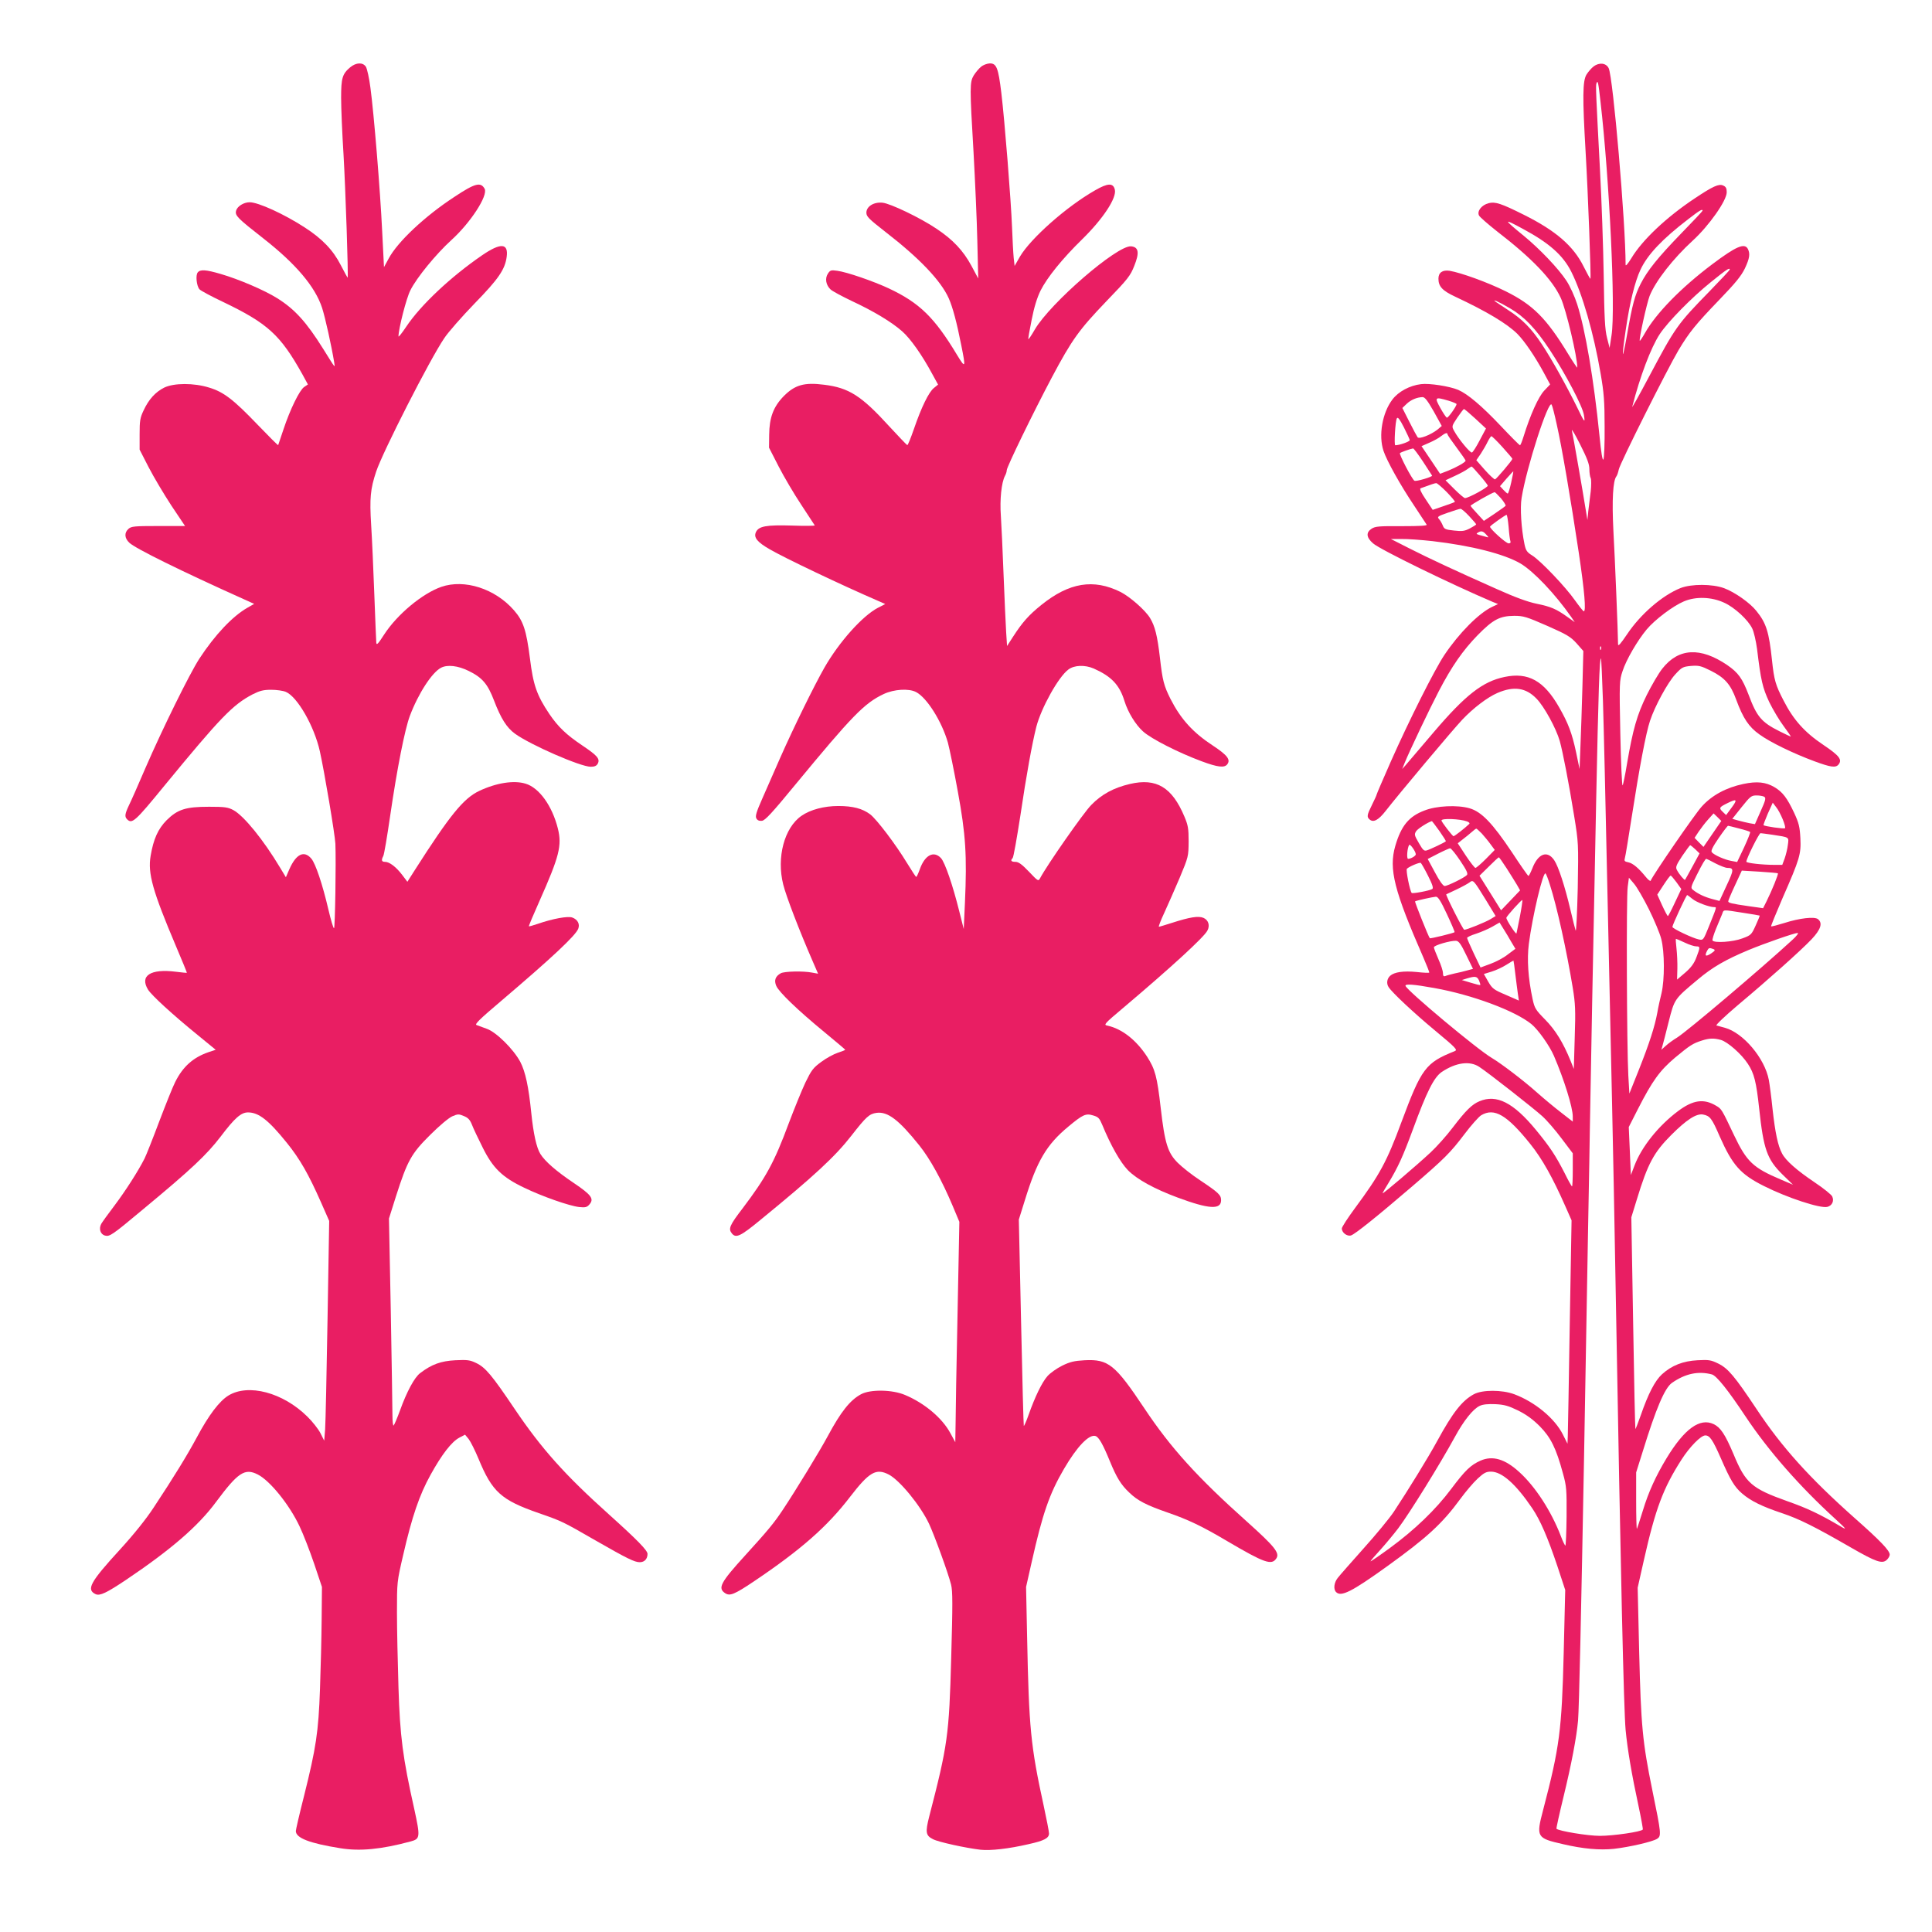 <?xml version="1.0" standalone="no"?>
<!DOCTYPE svg PUBLIC "-//W3C//DTD SVG 20010904//EN"
 "http://www.w3.org/TR/2001/REC-SVG-20010904/DTD/svg10.dtd">
<svg version="1.0" xmlns="http://www.w3.org/2000/svg"
 width="1280pt" height="1280pt" viewBox="0 0 1280 1280"
 preserveAspectRatio="xMidYMid meet">
<g transform="translate(0,1280) scale(0.1,-0.1)"
fill="#e91e63" stroke="none">
<path d="M2320 12354 c-52 -44 -60 -71 -60 -202 0 -66 7 -236 16 -377 13 -222
33 -815 27 -815 -1 0 -21 37 -45 83 -51 100 -123 175 -239 250 -137 89 -308
167 -365 167 -39 0 -83 -27 -90 -57 -8 -31 10 -49 180 -182 216 -169 344 -320
390 -461 21 -65 62 -251 80 -360 6 -40 12 -47 -73 89 -112 179 -189 263 -304
335 -86 54 -255 126 -375 161 -99 29 -135 31 -152 10 -15 -18 -8 -88 11 -111
7 -9 76 -46 154 -83 299 -143 383 -220 529 -482 l36 -66 -25 -17 c-30 -20 -93
-148 -137 -281 -18 -55 -34 -102 -35 -104 -2 -2 -62 58 -135 134 -161 168
-226 218 -322 247 -102 32 -234 31 -298 0 -58 -29 -103 -78 -137 -152 -23 -48
-26 -68 -26 -157 l0 -102 60 -117 c33 -64 101 -178 150 -253 l91 -136 -177 0
c-160 0 -179 -2 -198 -19 -29 -26 -26 -62 6 -92 42 -39 340 -186 763 -376 l64
-29 -44 -25 c-100 -57 -216 -180 -320 -339 -65 -101 -242 -460 -355 -720 -47
-110 -97 -223 -111 -251 -27 -57 -29 -75 -12 -92 33 -33 53 -15 246 221 374
455 454 538 586 607 48 24 71 30 123 30 35 0 79 -6 97 -14 76 -32 188 -227
225 -393 31 -140 100 -551 103 -613 5 -116 -2 -560 -9 -560 -5 0 -21 55 -37
123 -40 171 -85 304 -113 338 -48 57 -101 32 -146 -70 l-23 -53 -38 63 c-110
184 -240 344 -310 382 -36 19 -57 22 -161 22 -154 0 -208 -17 -281 -89 -57
-58 -87 -124 -106 -236 -20 -116 13 -233 168 -599 41 -96 73 -175 72 -176 -2
-1 -34 2 -73 7 -168 21 -241 -26 -184 -119 24 -38 161 -164 332 -303 l116 -95
-48 -16 c-101 -35 -169 -95 -220 -197 -16 -31 -63 -149 -106 -262 -42 -112
-86 -223 -97 -245 -43 -85 -126 -214 -198 -310 -42 -55 -82 -111 -89 -123 -18
-33 -6 -70 25 -78 31 -8 47 3 253 175 321 266 420 360 513 481 93 123 135 160
181 160 71 0 136 -51 257 -201 88 -109 145 -210 226 -393 l55 -125 -11 -653
c-6 -359 -13 -687 -16 -728 l-6 -75 -25 50 c-14 27 -53 77 -87 110 -162 160
-391 220 -523 139 -60 -37 -130 -129 -209 -277 -63 -117 -151 -261 -286 -465
-49 -75 -129 -175 -222 -277 -200 -218 -226 -267 -162 -297 28 -12 71 8 201
95 299 201 479 357 597 517 145 195 190 225 276 181 81 -41 210 -201 277 -344
24 -50 67 -161 96 -246 l52 -155 -2 -215 c-1 -119 -6 -326 -11 -461 -10 -285
-26 -390 -106 -710 -30 -118 -54 -222 -54 -231 0 -46 89 -81 295 -114 129 -21
269 -8 466 45 63 17 64 29 24 213 -77 343 -95 484 -105 807 -5 162 -10 386
-10 497 0 203 0 203 41 380 59 257 108 399 181 531 75 136 140 220 191 247
l38 20 24 -29 c13 -17 42 -75 65 -130 91 -221 150 -274 400 -361 156 -54 160
-57 374 -180 213 -122 260 -145 295 -145 31 0 51 22 51 55 0 23 -66 91 -255
261 -293 263 -446 434 -625 699 -151 224 -194 276 -256 305 -39 19 -57 22
-137 18 -96 -5 -157 -27 -233 -85 -38 -28 -89 -123 -134 -248 -18 -49 -37 -94
-42 -99 -4 -6 -8 26 -8 70 0 43 -5 354 -11 690 l-12 611 47 149 c75 234 101
281 225 404 62 62 123 113 147 124 37 16 44 16 77 2 28 -11 41 -25 54 -58 9
-24 41 -91 70 -149 68 -138 131 -199 276 -268 120 -58 297 -120 364 -128 40
-4 51 -2 67 16 34 38 15 64 -102 143 -116 78 -191 143 -222 193 -26 42 -46
135 -60 270 -18 178 -39 274 -73 340 -45 84 -159 197 -222 219 -28 10 -58 21
-68 25 -14 5 21 39 165 161 335 285 492 432 509 477 12 31 -4 61 -39 74 -29
11 -129 -7 -230 -42 -30 -10 -57 -18 -58 -16 -2 2 30 77 70 167 132 297 150
368 122 481 -38 151 -124 270 -214 297 -78 24 -195 5 -307 -48 -105 -50 -194
-160 -429 -528 l-47 -74 -34 45 c-41 54 -85 87 -114 87 -23 0 -26 11 -12 38 6
9 26 130 46 267 46 316 97 572 130 661 56 149 147 289 207 320 42 22 112 14
183 -21 90 -44 126 -86 168 -196 46 -120 84 -180 139 -220 102 -74 434 -219
502 -219 25 0 38 6 46 20 17 32 -2 54 -102 121 -107 72 -159 122 -218 208 -83
124 -107 190 -129 369 -24 188 -44 248 -106 319 -125 143 -327 208 -481 155
-126 -44 -292 -182 -379 -316 -40 -62 -50 -73 -52 -54 -1 13 -7 156 -13 318
-6 162 -15 370 -21 462 -11 178 -5 239 33 353 43 130 356 744 451 884 27 41
118 144 201 230 159 163 202 226 213 310 12 91 -40 94 -164 9 -208 -143 -406
-329 -502 -473 -28 -42 -51 -71 -51 -63 1 52 52 253 79 305 41 83 171 241 271
332 128 116 244 295 221 340 -26 47 -63 38 -200 -53 -196 -128 -377 -298 -436
-409 l-31 -57 -12 238 c-13 272 -55 783 -78 952 -8 63 -22 125 -30 138 -20 30
-64 29 -104 -4z"/>
<path d="M6499 12357 c-15 -12 -36 -38 -48 -57 -26 -44 -27 -74 -1 -510 10
-184 22 -447 25 -585 l6 -250 -45 84 c-54 100 -122 173 -232 246 -105 71 -305
167 -357 172 -58 6 -107 -25 -107 -66 0 -26 16 -41 127 -128 225 -174 367
-323 419 -440 26 -59 53 -159 83 -312 30 -149 28 -155 -28 -63 -150 249 -249
346 -454 442 -101 47 -277 108 -340 116 -41 6 -47 4 -62 -19 -21 -32 -13 -76
18 -105 12 -11 75 -45 140 -76 146 -68 265 -140 334 -201 55 -48 133 -159 199
-282 l39 -71 -27 -22 c-34 -26 -84 -129 -133 -272 -21 -60 -40 -108 -44 -107
-3 0 -57 57 -120 125 -184 202 -267 255 -431 275 -131 17 -193 -1 -266 -74
-70 -71 -97 -143 -98 -258 l-1 -85 64 -125 c35 -68 102 -182 150 -254 47 -71
87 -133 89 -136 1 -3 -67 -4 -151 -1 -171 5 -221 -4 -239 -44 -16 -35 9 -66
93 -114 92 -54 469 -234 719 -342 l45 -20 -47 -24 c-102 -52 -259 -227 -357
-399 -66 -116 -202 -392 -293 -598 -39 -89 -93 -211 -119 -271 -38 -86 -46
-113 -38 -128 7 -13 19 -18 37 -16 21 2 67 52 220 238 378 458 458 541 587
602 69 32 166 38 214 13 72 -37 171 -195 211 -335 11 -41 41 -187 66 -325 52
-283 61 -423 47 -735 l-8 -175 -29 115 c-43 173 -95 326 -122 355 -48 51 -107
20 -140 -74 -10 -28 -21 -51 -24 -51 -3 1 -30 42 -60 91 -75 124 -201 290
-245 324 -51 38 -114 55 -211 55 -94 0 -185 -24 -244 -65 -114 -79 -166 -276
-121 -455 19 -77 107 -306 195 -508 l36 -83 -38 7 c-60 12 -185 9 -209 -4 -36
-20 -46 -47 -30 -84 18 -41 140 -159 320 -307 75 -62 137 -114 137 -116 0 -2
-22 -11 -50 -20 -27 -9 -77 -36 -110 -61 -53 -39 -64 -54 -104 -136 -24 -51
-74 -174 -111 -272 -95 -256 -149 -355 -303 -559 -89 -116 -98 -138 -73 -169
27 -33 57 -19 188 89 360 294 497 422 603 558 99 127 119 145 167 152 74 10
147 -45 284 -216 71 -89 148 -228 221 -401 l44 -105 -12 -610 c-7 -335 -13
-664 -13 -730 l-2 -120 -32 59 c-54 101 -172 200 -301 254 -84 36 -230 38
-291 5 -73 -39 -134 -116 -221 -278 -52 -97 -213 -361 -299 -490 -58 -87 -97
-134 -249 -301 -163 -179 -182 -216 -132 -249 31 -21 61 -9 188 76 314 211
489 365 640 562 127 165 172 191 256 148 73 -38 209 -204 267 -326 37 -80 126
-324 146 -403 11 -43 11 -130 1 -485 -14 -513 -23 -578 -146 -1053 -26 -103
-23 -125 25 -149 35 -19 220 -59 315 -70 67 -7 185 6 319 37 104 23 135 40
135 71 0 12 -16 94 -35 182 -87 399 -98 516 -110 1115 l-7 336 37 164 c72 321
117 452 214 618 87 149 166 231 209 218 22 -7 49 -54 96 -169 44 -107 73 -154
127 -205 55 -54 114 -84 255 -133 134 -46 227 -90 394 -189 248 -146 295 -162
326 -115 24 36 -11 79 -195 244 -331 296 -505 489 -679 750 -194 291 -239 327
-396 319 -69 -4 -96 -10 -149 -36 -36 -18 -80 -49 -98 -70 -36 -41 -82 -136
-124 -255 -15 -43 -30 -76 -32 -74 -2 3 -10 311 -18 686 l-15 681 40 128 c80
260 143 368 288 488 96 80 116 89 164 74 35 -10 42 -18 61 -63 55 -134 120
-249 170 -300 59 -60 175 -124 329 -181 207 -77 288 -82 288 -18 0 35 -16 50
-140 133 -52 34 -118 86 -147 115 -66 66 -86 128 -113 364 -24 209 -37 256
-90 339 -72 111 -167 185 -263 206 -27 5 -22 11 105 118 316 267 534 467 557
511 19 34 7 71 -26 85 -33 14 -90 5 -208 -33 -44 -14 -83 -26 -87 -26 -4 0 12
42 36 93 23 50 69 155 102 232 58 139 58 141 59 240 0 87 -4 108 -28 165 -82
195 -186 257 -361 216 -107 -25 -187 -68 -256 -139 -51 -51 -293 -398 -339
-485 -12 -22 -13 -21 -74 43 -47 49 -69 65 -90 65 -28 0 -34 9 -18 25 6 6 28
132 51 280 40 271 78 479 106 590 33 126 146 330 212 379 39 30 110 32 168 7
117 -52 171 -108 204 -216 23 -74 73 -156 123 -201 54 -49 235 -141 389 -198
105 -39 149 -44 168 -21 25 31 3 61 -94 125 -133 87 -213 176 -281 309 -44 88
-53 122 -70 272 -17 147 -33 211 -66 265 -31 51 -132 140 -195 172 -179 89
-340 63 -525 -86 -83 -67 -125 -114 -187 -210 l-40 -62 -6 92 c-3 51 -11 221
-17 378 -6 157 -14 333 -18 392 -8 109 4 221 27 265 7 12 12 29 12 38 0 21
175 381 299 615 133 250 179 314 359 502 146 151 161 171 187 237 35 87 29
124 -21 129 -91 9 -535 -375 -638 -551 -21 -37 -41 -66 -43 -64 -2 2 8 60 22
128 16 83 36 147 59 194 44 87 144 211 275 339 138 135 231 275 217 330 -11
45 -46 44 -131 -5 -188 -107 -425 -317 -497 -438 l-36 -63 -6 54 c-3 29 -8
121 -11 203 -7 180 -49 708 -71 890 -20 166 -32 195 -76 195 -19 -1 -44 -10
-59 -23z"/>
<path d="M10558 12360 c-15 -12 -36 -36 -47 -54 -26 -42 -27 -150 -6 -511 16
-268 37 -836 32 -842 -2 -1 -22 35 -45 81 -68 137 -185 238 -398 344 -148 74
-188 87 -231 76 -47 -12 -79 -53 -64 -82 6 -11 59 -57 117 -103 234 -180 369
-321 425 -444 35 -77 109 -388 109 -460 0 -5 -27 35 -60 89 -145 238 -233 326
-414 416 -121 60 -296 123 -372 136 -47 7 -74 -12 -74 -52 0 -52 26 -80 112
-120 209 -98 342 -178 411 -246 49 -50 117 -150 176 -259 l41 -76 -39 -41
c-38 -40 -92 -159 -137 -304 -10 -32 -20 -58 -24 -58 -3 0 -61 58 -128 129
-124 131 -217 210 -281 238 -57 24 -191 45 -246 38 -75 -9 -150 -49 -190 -102
-67 -88 -93 -238 -59 -340 22 -66 111 -226 203 -363 42 -63 79 -120 83 -126 5
-7 -44 -10 -165 -10 -149 1 -176 -1 -200 -17 -38 -25 -35 -58 10 -97 46 -41
518 -271 793 -388 l35 -14 -40 -19 c-88 -42 -219 -174 -316 -319 -66 -99 -233
-432 -353 -702 -53 -120 -96 -220 -96 -224 0 -3 -13 -32 -30 -66 -34 -68 -36
-81 -15 -98 25 -21 58 -3 105 57 88 113 443 536 508 605 73 77 166 148 233
177 109 47 189 35 259 -38 51 -52 130 -197 154 -281 20 -73 59 -272 95 -495
29 -179 29 -182 24 -480 -4 -165 -10 -291 -14 -280 -4 11 -19 72 -34 135 -36
154 -80 290 -108 331 -46 68 -108 44 -146 -57 -11 -27 -22 -48 -25 -47 -4 1
-53 71 -108 155 -131 196 -203 270 -282 293 -80 23 -219 17 -299 -15 -103 -39
-154 -101 -193 -235 -44 -153 -8 -295 188 -743 22 -51 39 -94 37 -96 -2 -2
-39 -1 -81 4 -90 9 -150 0 -178 -25 -21 -19 -26 -51 -10 -75 23 -36 167 -171
308 -288 140 -116 150 -128 130 -136 -193 -77 -220 -113 -353 -470 -97 -263
-145 -350 -307 -569 -48 -65 -88 -126 -88 -136 0 -28 35 -54 61 -46 26 8 172
125 404 324 214 184 253 222 349 349 43 57 92 112 109 123 87 52 171 3 327
-192 77 -96 148 -223 230 -409 l42 -95 -12 -690 c-6 -379 -12 -712 -13 -740
l-2 -50 -30 60 c-54 108 -186 217 -323 268 -81 30 -211 30 -267 0 -78 -42
-140 -121 -242 -308 -61 -112 -193 -326 -288 -470 -30 -45 -121 -155 -202
-245 -81 -91 -158 -178 -170 -194 -25 -31 -30 -75 -11 -94 33 -33 102 1 337
170 264 190 365 282 486 447 35 48 86 108 114 134 42 39 57 47 89 47 72 0 164
-81 273 -242 53 -78 103 -193 168 -387 l51 -155 -10 -415 c-13 -517 -27 -624
-136 -1041 -48 -182 -44 -188 131 -228 133 -31 242 -41 338 -31 104 12 255 47
285 66 30 19 29 31 -31 323 -65 319 -75 424 -87 913 l-10 428 41 182 c77 342
128 477 249 666 55 86 129 161 158 161 29 0 49 -28 102 -149 64 -147 91 -192
142 -236 57 -49 132 -86 264 -130 116 -39 216 -89 459 -229 165 -95 205 -108
235 -81 11 10 20 26 20 35 0 27 -61 91 -233 243 -298 265 -482 469 -649 721
-146 219 -189 270 -254 302 -49 24 -63 26 -137 22 -96 -5 -171 -34 -236 -93
-46 -42 -91 -128 -141 -273 -18 -51 -34 -91 -35 -90 -2 2 -9 318 -15 703 l-12
700 37 120 c72 236 112 310 228 426 101 101 166 143 210 135 46 -9 58 -24 110
-144 85 -192 138 -252 294 -330 155 -78 372 -149 419 -138 32 8 47 39 33 69
-6 13 -59 55 -117 94 -116 78 -192 144 -216 192 -27 51 -45 137 -62 290 -8 80
-20 169 -25 196 -27 144 -170 313 -292 346 -23 6 -48 13 -55 15 -7 2 57 63
142 135 204 171 417 361 489 437 60 64 74 106 42 132 -22 19 -124 7 -223 -25
-46 -14 -86 -25 -88 -22 -2 2 32 85 75 185 116 264 124 293 119 399 -4 75 -10
100 -41 167 -47 100 -77 139 -131 171 -58 34 -116 40 -206 21 -114 -24 -208
-75 -275 -149 -46 -50 -323 -453 -339 -492 -2 -5 -17 6 -32 25 -48 59 -86 91
-116 97 -25 5 -28 9 -23 27 4 12 24 136 46 276 49 316 94 556 121 635 32 97
117 253 167 307 44 48 51 51 104 56 52 4 66 1 132 -32 92 -46 131 -90 168
-192 45 -122 83 -180 154 -230 70 -51 222 -125 365 -178 106 -39 139 -44 158
-22 27 33 7 59 -100 131 -124 83 -198 166 -263 293 -54 104 -63 136 -77 267
-20 189 -38 247 -104 328 -42 53 -143 124 -213 150 -79 29 -217 29 -289 1
-122 -49 -265 -173 -354 -306 -44 -65 -60 -83 -60 -66 0 65 -21 579 -31 755
-10 199 -3 328 20 357 5 6 12 27 16 46 8 41 321 664 395 789 71 119 115 173
272 336 107 111 144 157 168 206 32 68 36 98 20 130 -22 41 -78 17 -235 -101
-205 -154 -373 -325 -447 -457 -17 -30 -32 -52 -34 -51 -7 8 46 247 65 297 40
100 156 248 287 368 106 97 224 264 224 319 0 26 -5 37 -24 45 -28 13 -69 -6
-186 -84 -187 -124 -349 -276 -422 -398 -23 -37 -38 -55 -38 -43 0 279 -83
1241 -112 1302 -17 35 -62 40 -100 12z m46 -236 c59 -513 100 -1373 73 -1544
l-13 -85 -17 67 c-14 54 -18 132 -22 410 -3 189 -14 507 -25 708 -26 495 -29
553 -23 568 9 23 12 9 27 -124z m676 -720 c0 -3 -64 -71 -143 -152 -153 -158
-223 -245 -267 -332 -39 -76 -55 -137 -89 -330 -34 -192 -40 -178 -10 25 26
179 61 321 98 399 47 100 145 203 316 334 75 58 95 70 95 56z m-1191 -120
c175 -94 266 -175 321 -284 73 -145 149 -407 195 -678 21 -122 26 -180 26
-348 1 -111 -3 -209 -8 -218 -6 -10 -15 43 -26 157 -37 370 -94 705 -148 872
-16 50 -47 119 -71 155 -52 80 -177 211 -283 298 -137 112 -137 117 -6 46z
m1371 -270 c0 -4 -60 -68 -133 -143 -214 -219 -228 -239 -402 -567 -64 -121
-114 -210 -111 -199 51 200 124 393 182 481 55 83 210 241 339 345 104 84 125
98 125 83z m-1457 -256 c95 -55 170 -133 264 -275 104 -158 219 -376 227 -433
9 -56 4 -51 -43 47 -67 137 -171 325 -237 424 -68 103 -129 165 -224 226 -32
21 -67 44 -77 51 -38 27 17 3 90 -40z m-504 -684 l53 -96 -28 -24 c-45 -35
-121 -65 -132 -51 -5 7 -30 53 -55 103 l-46 91 28 27 c28 27 68 44 106 45 15
0 33 -23 74 -95z m99 71 c29 -9 52 -19 52 -22 0 -15 -56 -93 -64 -90 -6 2 -25
31 -44 65 -39 71 -36 74 56 47z m716 -158 c33 -145 92 -491 146 -850 38 -255
49 -388 33 -387 -5 1 -30 33 -58 72 -62 89 -229 264 -284 298 -34 21 -42 32
-51 75 -21 102 -30 240 -19 306 32 201 179 655 199 618 5 -8 20 -67 34 -132z
m-539 39 l70 -65 -41 -77 c-22 -43 -46 -80 -52 -82 -12 -4 -90 91 -118 143
-17 31 -16 32 21 88 21 31 41 57 44 57 4 0 38 -29 76 -64z m-435 -142 c0 -10
-69 -34 -96 -34 -9 0 0 163 11 179 6 10 19 -7 46 -60 21 -41 38 -79 39 -85z
m1190 -192 c0 -24 4 -51 9 -60 4 -9 4 -48 0 -87 -5 -38 -12 -97 -16 -130 l-6
-60 -14 85 c-16 101 -80 470 -89 508 -3 15 22 -27 55 -93 46 -91 61 -130 61
-163z m-940 231 c0 -5 27 -44 60 -88 33 -44 60 -83 60 -87 0 -10 -60 -44 -117
-67 l-52 -20 -61 91 -62 92 52 23 c28 12 63 31 77 43 27 21 43 26 43 13z m364
-85 c36 -40 66 -75 66 -78 -1 -10 -105 -133 -115 -136 -5 -1 -36 27 -67 62
l-57 65 29 42 c15 23 36 59 46 80 10 20 21 37 25 37 4 0 37 -32 73 -72z m-527
-95 c32 -49 59 -91 61 -94 4 -8 -107 -41 -117 -34 -16 9 -103 176 -96 183 6 6
68 28 87 31 4 1 33 -38 65 -86z m377 -92 c27 -31 51 -62 53 -68 4 -11 -128
-83 -151 -83 -6 0 -38 27 -70 59 l-59 59 64 30 c35 16 73 37 84 46 11 8 22 15
25 15 3 0 27 -26 54 -58z m208 -48 c-9 -40 -19 -73 -23 -73 -3 0 -16 11 -28
24 l-23 25 43 50 c24 27 44 49 45 48 1 -1 -5 -35 -14 -74z m-427 -63 c32 -33
56 -62 54 -65 -3 -3 -38 -16 -77 -29 l-70 -24 -46 69 c-32 47 -42 71 -34 74
68 25 95 34 103 34 6 1 37 -26 70 -59z m359 -41 c19 -23 33 -45 31 -50 -3 -4
-37 -28 -75 -54 l-69 -46 -43 47 c-24 25 -44 49 -45 53 -2 5 143 88 159 90 3
1 22 -18 42 -40z m-210 -119 c25 -27 46 -51 46 -54 0 -3 -19 -15 -42 -27 -35
-18 -51 -20 -105 -14 -57 6 -65 10 -74 33 -6 15 -17 34 -25 43 -14 15 -9 19
58 42 40 14 78 26 84 26 6 1 32 -21 58 -49z m261 -71 c3 -45 9 -88 12 -95 3
-9 -1 -14 -12 -14 -18 0 -127 99 -123 111 3 8 99 76 109 78 4 1 10 -36 14 -80z
m-149 -50 c19 -21 19 -22 -3 -15 -67 18 -66 18 -52 27 22 14 34 11 55 -12z
m-356 -44 c258 -30 475 -85 583 -148 88 -52 231 -203 337 -355 l23 -34 -49 35
c-74 53 -110 68 -203 87 -59 12 -144 43 -266 98 -270 120 -446 202 -580 270
l-120 61 70 0 c39 1 131 -6 205 -14z m1933 -408 c69 -31 159 -114 186 -171 11
-22 25 -84 32 -136 25 -207 36 -256 81 -352 25 -51 68 -123 96 -160 28 -38 49
-68 46 -68 -2 0 -36 16 -74 35 -120 60 -151 97 -205 242 -42 109 -68 146 -142
197 -177 120 -322 113 -429 -23 -25 -31 -71 -110 -104 -176 -64 -130 -92 -228
-131 -457 -12 -73 -25 -137 -29 -141 -4 -5 -11 149 -15 342 -7 342 -6 352 15
415 24 75 99 203 159 275 55 66 176 157 248 187 78 33 182 30 266 -9z m-1173
-153 c132 -58 156 -73 195 -116 l45 -51 -6 -236 c-4 -130 -9 -306 -13 -391
l-6 -155 -23 111 c-27 126 -52 193 -113 299 -100 175 -204 233 -361 200 -145
-30 -259 -119 -471 -368 -89 -105 -172 -202 -184 -216 l-23 -26 16 40 c32 79
167 362 226 475 87 167 160 271 257 371 103 105 147 128 243 129 61 0 81 -6
218 -66z m357 -156 c-3 -8 -6 -5 -6 6 -1 11 2 17 5 13 3 -3 4 -12 1 -19z m13
-344 c5 -154 18 -709 29 -1234 12 -525 25 -1162 31 -1415 6 -253 17 -833 25
-1290 33 -1877 53 -2740 65 -2875 12 -128 41 -299 85 -502 18 -84 31 -156 29
-159 -9 -15 -196 -42 -284 -42 -82 0 -272 32 -288 47 -2 3 19 98 47 213 53
218 86 394 96 503 7 84 21 726 40 1760 8 454 20 1118 26 1475 7 358 12 661 12
675 0 50 27 1462 42 2185 15 724 22 951 32 942 2 -3 8 -130 13 -283z m1069
-633 c12 -8 8 -24 -24 -95 l-38 -86 -36 6 c-20 4 -53 12 -75 18 l-39 11 62 78
c57 71 64 77 99 77 20 0 43 -4 51 -9z m-216 -71 l-37 -50 -23 22 c-26 25 -23
30 32 57 62 31 68 25 28 -29z m338 -78 c12 -29 19 -55 15 -59 -5 -6 -134 12
-142 20 -2 2 11 36 28 76 l33 73 22 -29 c13 -15 32 -52 44 -81z m-466 -97
l-59 -86 -30 30 -29 30 27 41 c15 22 43 59 63 81 l36 40 26 -25 25 -25 -59
-86z m-1626 83 c14 -5 20 -12 15 -17 -30 -29 -97 -81 -104 -81 -7 0 -80 95
-80 104 0 16 123 11 169 -6z m-183 -63 c25 -36 45 -67 43 -69 -8 -8 -105 -54
-126 -60 -18 -6 -26 2 -53 49 -30 52 -31 57 -17 79 12 17 78 59 104 66 1 0 23
-29 49 -65z m1986 16 c37 -9 70 -20 73 -23 3 -2 -15 -48 -40 -102 l-46 -97
-37 7 c-43 7 -116 39 -131 58 -7 9 5 34 46 94 31 45 59 82 62 81 3 0 36 -8 73
-18z m-1705 -33 c16 -18 43 -50 58 -71 l28 -38 -59 -60 c-32 -32 -63 -59 -69
-59 -5 0 -34 37 -64 82 l-53 81 33 26 c19 14 45 36 59 48 14 12 27 23 31 23 3
0 19 -15 36 -32z m1923 -8 c118 -18 112 -14 105 -68 -3 -26 -13 -66 -21 -89
l-16 -43 -51 0 c-81 0 -187 12 -187 21 0 20 84 189 94 189 6 0 40 -5 76 -10z
m-2360 -130 c0 -11 -33 -30 -51 -30 -11 0 -6 71 7 92 6 10 44 -44 44 -62z
m1852 33 l28 -27 -46 -85 c-26 -47 -48 -88 -50 -90 -4 -5 -39 36 -54 65 -10
18 -6 31 35 93 27 39 50 71 53 71 3 0 18 -12 34 -27z m-1558 -75 c41 -61 53
-85 45 -95 -15 -17 -128 -73 -148 -73 -10 0 -35 35 -64 90 l-48 89 68 35 c37
19 74 35 80 36 7 0 37 -37 67 -82z m308 -51 c25 -39 56 -89 68 -109 l21 -37
-63 -66 -63 -66 -71 114 -72 115 62 61 c33 33 63 61 66 61 3 0 26 -33 52 -73z
m1383 33 c31 -16 67 -30 79 -30 45 0 44 -13 -5 -117 l-47 -102 -49 13 c-49 13
-94 34 -126 60 -17 13 -16 18 24 98 38 76 57 108 64 108 2 0 29 -13 60 -30z
m-1904 -82 c30 -59 37 -83 28 -88 -17 -11 -130 -32 -136 -26 -12 12 -40 152
-32 160 13 14 83 44 92 39 4 -3 26 -41 48 -85z m2318 16 c5 -4 -40 -115 -75
-185 l-23 -46 -93 13 c-118 17 -138 22 -138 33 0 5 20 53 45 106 l45 97 117
-7 c65 -4 120 -9 122 -11z m-1511 -74 c47 -145 112 -441 152 -685 17 -104 19
-147 13 -328 l-6 -209 -22 55 c-49 120 -100 203 -168 272 -63 64 -70 75 -83
135 -30 140 -38 264 -25 367 24 185 95 484 111 466 4 -4 17 -37 28 -73z m839
15 l32 -45 -42 -89 c-23 -50 -44 -90 -47 -90 -3 0 -20 32 -38 71 l-32 71 41
63 c23 35 44 64 48 63 3 0 20 -20 38 -44z m-182 -180 c35 -71 72 -159 81 -195
23 -86 23 -271 2 -360 -9 -36 -22 -94 -28 -130 -17 -92 -52 -201 -123 -380
l-62 -155 -7 120 c-10 183 -14 1182 -4 1250 l8 60 34 -40 c19 -22 63 -98 99
-170z m-1081 63 l65 -107 -33 -20 c-32 -20 -158 -71 -175 -71 -8 0 -125 231
-119 235 2 1 32 15 68 32 36 17 74 38 85 46 26 20 26 19 109 -115z m1368 7
c27 -23 112 -55 146 -55 16 0 17 4 -36 -128 -37 -91 -37 -92 -67 -86 -40 8
-175 72 -175 83 0 13 92 211 98 211 2 0 17 -11 34 -25z m-1626 -101 c30 -64
53 -118 51 -120 -6 -6 -160 -44 -164 -40 -8 7 -101 241 -98 244 5 5 114 29
138 31 14 1 32 -27 73 -115z m484 -15 c-11 -57 -22 -108 -23 -113 -3 -10 -67
88 -67 103 0 10 102 123 106 118 2 -2 -5 -50 -16 -108z m1475 24 c61 -9 111
-18 113 -19 2 -1 -10 -30 -26 -65 -28 -62 -31 -65 -88 -86 -62 -24 -187 -32
-198 -14 -3 5 8 41 24 80 17 40 35 83 40 96 11 30 0 29 135 8z m-1532 -194
l27 -45 -51 -38 c-27 -22 -79 -49 -115 -62 l-65 -24 -45 94 c-24 51 -44 97
-44 102 0 5 27 18 60 28 33 11 82 32 108 47 l47 27 26 -42 c14 -22 38 -62 52
-87z m1862 14 c-202 -186 -697 -606 -765 -648 -25 -15 -58 -39 -74 -54 l-29
-26 7 25 c4 14 23 85 41 159 39 153 37 151 193 281 97 82 184 132 337 196 109
45 304 113 325 113 8 0 -7 -21 -35 -46z m-713 -18 c29 -14 63 -25 76 -25 27 0
27 -5 1 -73 -15 -40 -35 -67 -74 -101 l-54 -46 2 73 c1 39 -2 100 -6 135 -4
34 -6 62 -3 62 2 0 28 -11 58 -25z m-1448 -82 l45 -92 -37 -10 c-20 -6 -58
-15 -83 -20 -25 -6 -53 -13 -62 -17 -13 -5 -17 0 -17 19 0 14 -13 55 -30 92
-16 37 -30 72 -30 79 0 13 110 45 147 43 18 -2 32 -21 67 -94z m1638 39 c14
-6 11 -11 -17 -30 -35 -22 -43 -16 -25 19 11 20 15 21 42 11z m-1313 -162 c6
-47 13 -106 17 -132 l7 -47 -87 38 c-80 34 -89 41 -116 87 l-29 51 52 16 c29
9 72 29 97 45 25 16 46 28 47 28 1 -1 7 -40 12 -86z m-240 -46 c6 -15 10 -28
8 -30 -1 -2 -30 5 -62 15 l-60 18 35 11 c54 16 66 14 79 -14z m-296 -50 c252
-45 535 -151 643 -239 45 -37 120 -143 149 -210 68 -158 125 -342 125 -402 l0
-34 -77 60 c-43 33 -114 92 -158 131 -88 79 -238 193 -300 230 -95 55 -562
446 -573 478 -5 15 53 11 191 -14z m1899 -344 c44 -13 135 -92 178 -158 42
-63 56 -121 75 -297 29 -270 52 -335 154 -436 l70 -68 -80 34 c-184 78 -226
117 -310 293 -82 173 -83 175 -119 196 -82 49 -153 39 -252 -35 -130 -97 -242
-237 -289 -361 l-24 -63 -7 159 -7 159 60 118 c97 190 146 257 248 343 99 82
117 93 176 112 50 16 80 17 127 4z m-1602 -178 c59 -38 368 -281 418 -327 30
-27 88 -94 128 -148 l74 -98 0 -109 c0 -61 -2 -110 -5 -110 -3 0 -25 39 -49
88 -60 117 -97 173 -190 286 -149 181 -261 238 -374 190 -49 -20 -90 -60 -177
-174 -40 -53 -106 -127 -148 -166 -91 -85 -317 -277 -317 -270 0 3 18 35 40
70 63 105 93 170 160 351 93 254 140 347 192 383 94 63 186 75 248 34z m1542
-2038 c31 -9 107 -104 223 -279 152 -228 359 -464 595 -679 72 -66 78 -74 40
-52 -144 85 -227 124 -358 170 -238 85 -277 119 -357 312 -56 132 -86 177
-132 199 -91 43 -193 -31 -311 -225 -72 -119 -121 -227 -157 -346 -20 -65 -38
-120 -40 -123 -3 -2 -5 81 -5 185 l0 189 44 140 c87 282 145 419 193 453 89
62 175 80 265 56z m-1284 -239 c54 -27 97 -58 143 -104 73 -74 109 -146 154
-313 24 -86 25 -108 24 -285 -1 -106 -5 -193 -8 -193 -3 0 -17 28 -30 63 -63
164 -168 327 -275 424 -95 87 -177 111 -257 76 -65 -29 -101 -63 -194 -187
-104 -139 -243 -272 -408 -393 -70 -51 -127 -90 -127 -87 0 3 30 38 66 77 36
40 89 104 118 142 75 100 276 424 375 605 59 109 121 186 165 206 21 10 55 13
104 11 59 -3 86 -11 150 -42z"/>
</g>
</svg>
